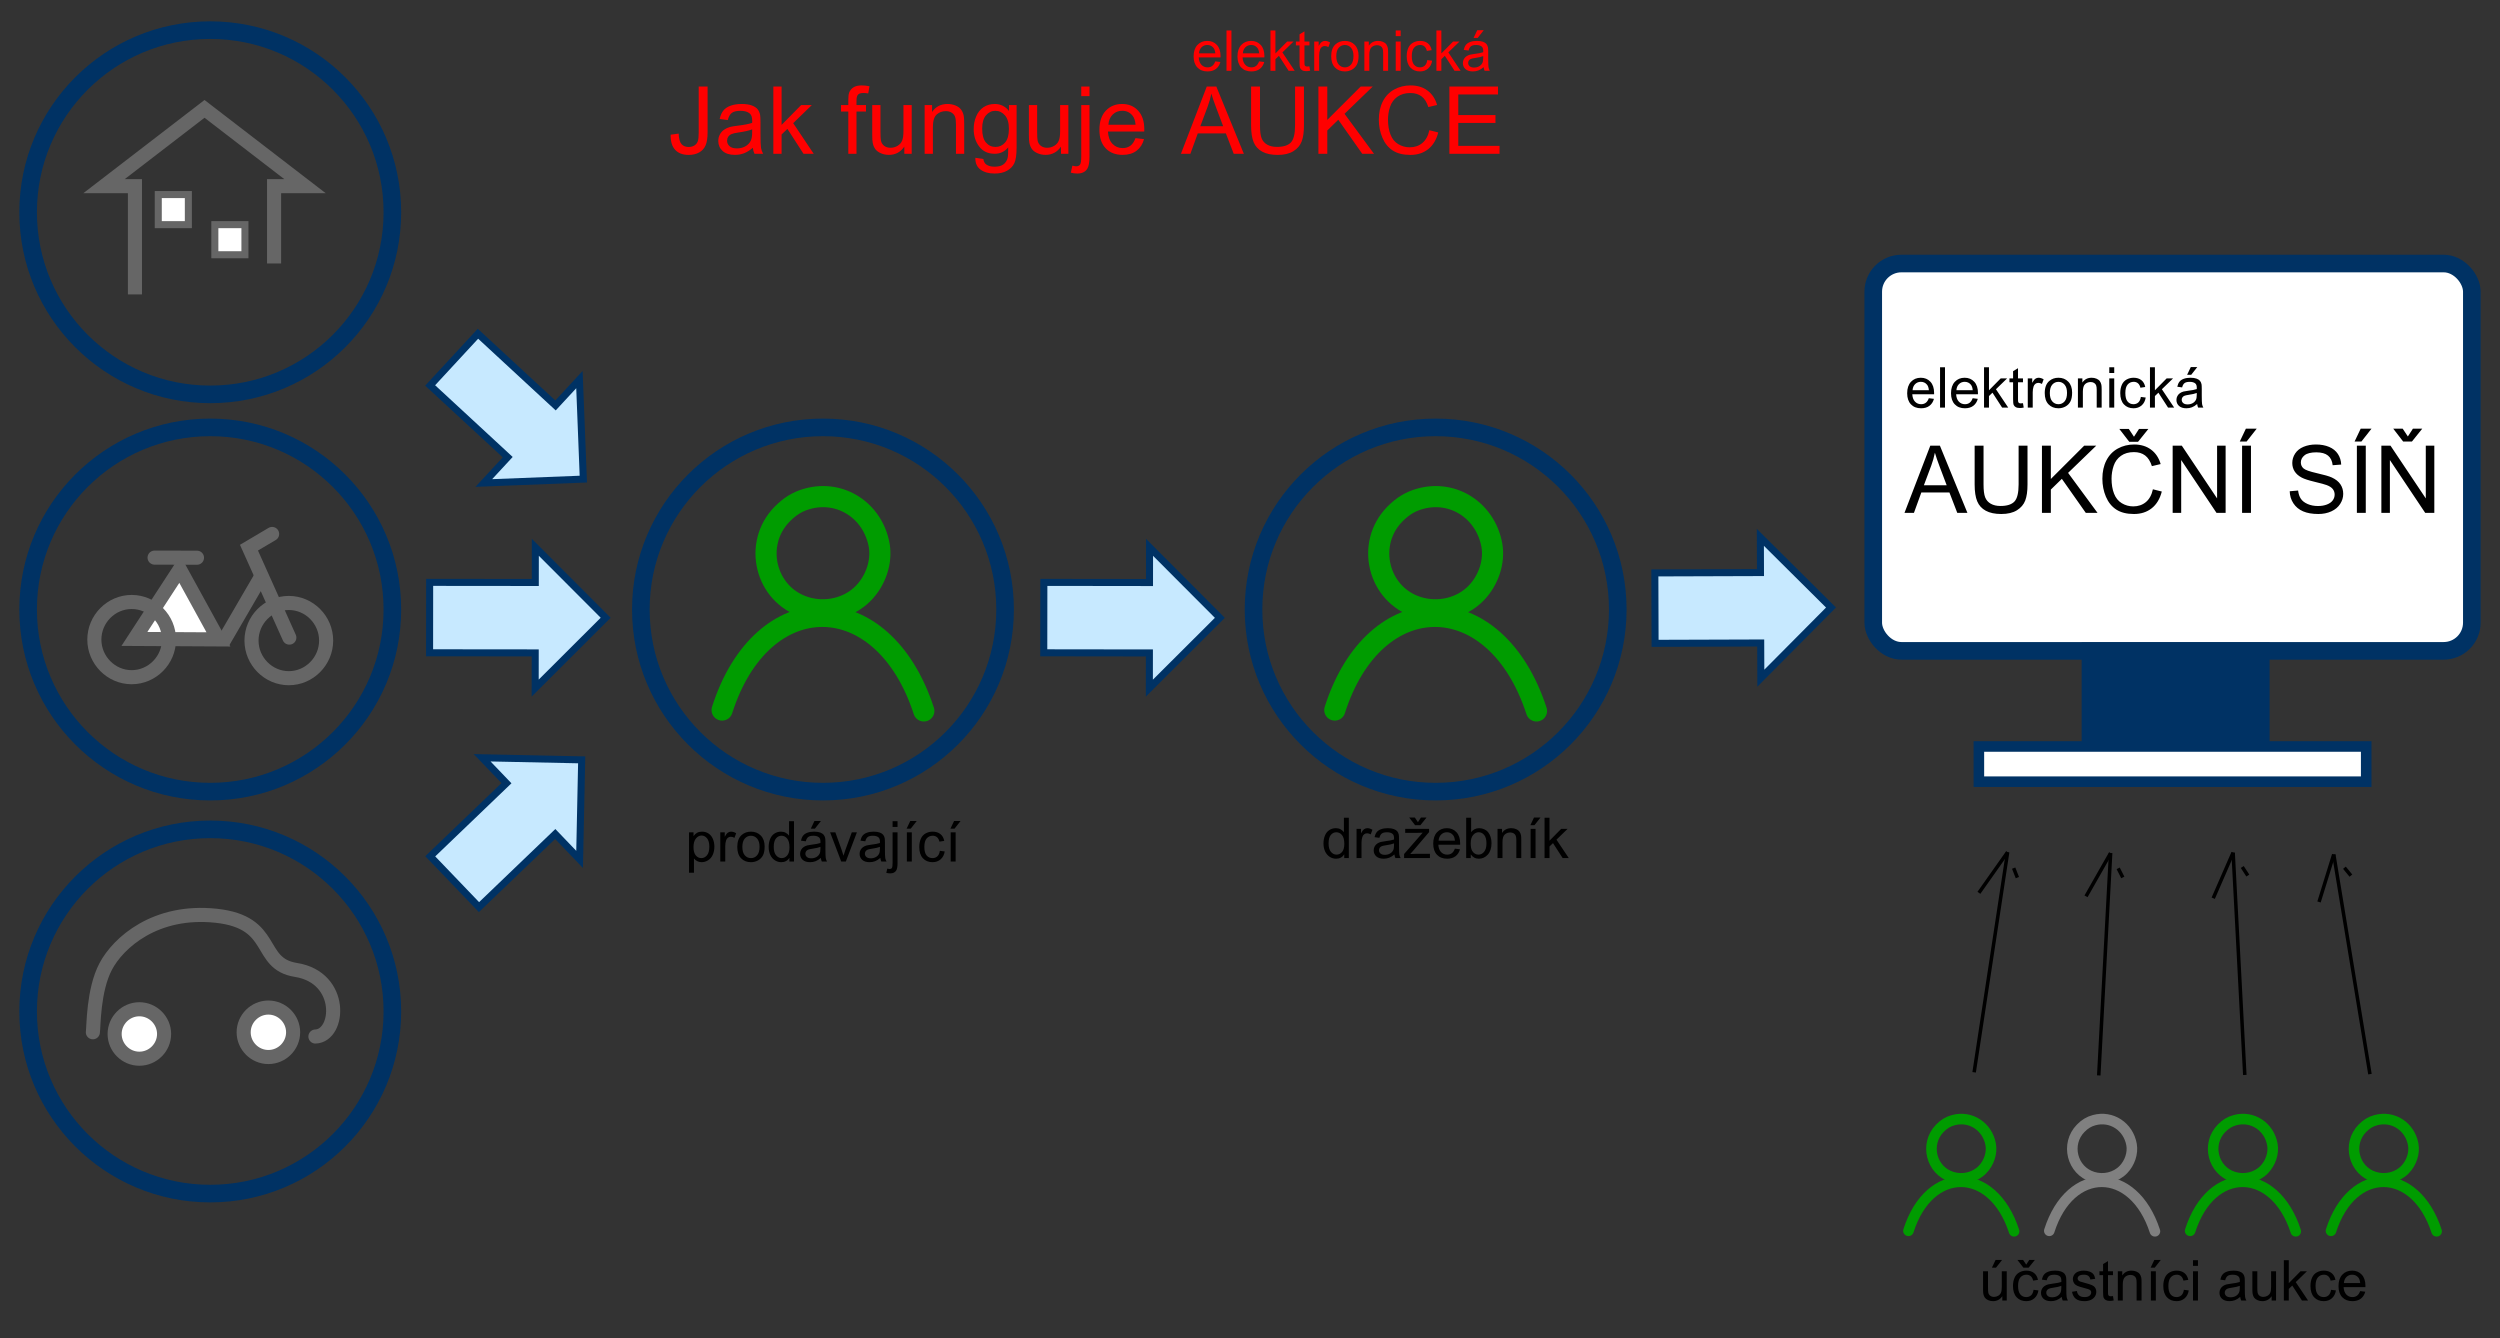 ﻿<?xml version="1.0" encoding="utf-8"?>
<svg version="1.1" viewBox="0 0 710 380" width="710" height="380" style="stroke:none;stroke-linecap:butt;stroke-linejoin:miter;stroke-width:1;stroke-dasharray:none;fill:#000000;fill-opacity:1;fill-rule:evenodd" font-family="Arial" font-size="15" xmlns:xlink="http://www.w3.org/1999/xlink" xmlns="http://www.w3.org/2000/svg">
  <rect x="0" y="0" width="710" height="380" fill="#333333" stroke="none"/>
  <path id="Circle" d="M32.554,293.652C32.554,289.799 35.724,286.628 39.577,286.628C43.43,286.628 46.601,289.799 46.601,293.652C46.601,297.505 43.43,300.675 39.577,300.675C35.724,300.675 32.554,297.505 32.554,293.652z" style="stroke:#666666;stroke-width:4;fill:#FFFFFF;" />
  <path id="Circle1" d="M69.2,293.17C69.2,289.317 72.371,286.146 76.224,286.146C80.077,286.146 83.247,289.317 83.247,293.17C83.247,297.022 80.077,300.193 76.224,300.193C72.371,300.193 69.2,297.022 69.2,293.17z" style="stroke:#666666;stroke-width:4;fill:#FFFFFF;" />
  <path id="Shape" d="M26.373,293.164C26.621,291.469 26.471,281.218 30.017,274.489C33.562,267.76 44.091,258.231 61.369,260.074C78.647,261.916 72.857,273.685 84.029,275.458C97.746,277.636 96.484,294.157 89.578,294.372" style="stroke:#666666;stroke-linecap:round;stroke-width:4;fill:none;" />
  <path id="Shape1" d="M62.032,181.59L38.17,181.457L51.07,161.642L62.032,181.59z" style="stroke:#666666;stroke-linecap:round;stroke-width:4;fill:#FFFFFF;" />
  <path id="Shape2" d="M43.899,158.362L55.945,158.391" style="stroke:#666666;stroke-linecap:round;stroke-width:4;fill:none;" />
  <path id="Shape3" d="M63.406,182.234L73.98,164.061" style="stroke:#666666;stroke-width:4;fill:none;" />
  <path id="Shape4" d="M77.287,151.645L70.706,155.537L82.174,181.081" style="stroke:#666666;stroke-linecap:round;stroke-width:4;fill:none;" />
  <path id="Circle2" d="M71.426,181.923C71.426,176.063 76.21,171.24 82.024,171.24C87.838,171.24 92.622,176.063 92.622,181.923C92.622,187.783 87.838,192.606 82.024,192.606C76.21,192.606 71.426,187.783 71.426,181.923z" style="stroke:#666666;stroke-width:4;fill:none;fill-opacity:0;" />
  <path id="Circle3" d="M26.795,181.643C26.795,175.782 31.579,170.96 37.393,170.96C43.207,170.96 47.992,175.782 47.992,181.643C47.992,187.503 43.207,192.325 37.393,192.325C31.579,192.325 26.795,187.503 26.795,181.643z" style="stroke:#666666;stroke-width:4;fill:none;fill-opacity:0;" />
  <path id="Shape5" d="M172.01,175.443L152.031,155.422L152.021,165.422L122.021,165.391L122,185.391L152,185.422L151.99,195.422L172.01,175.443z" style="stroke:#003264;stroke-width:2;fill:#C7E9FF;" />
  <path id="Shape6" d="M38.323,83.608L38.323,52.872L29.542,52.872L58.082,30.918L86.622,52.872L77.84,52.872L77.84,74.826" style="stroke:#666666;stroke-width:4;fill:none;" />
  <path id="Rectangle" d="M44.946,55.256L53.491,55.256L53.491,63.801L44.946,63.801z" style="stroke:#666666;stroke-width:2;fill:#FFFFFF;" />
  <path id="Rectangle1" d="M61.017,63.801L69.563,63.801L69.563,72.347L61.017,72.347z" style="stroke:#666666;stroke-width:2;fill:#FFFFFF;" />
  <path d="M403.425,141.624C400.603,142.379 398.376,143.731 396.11,146.037C387.801,154.544 391.379,168.936 402.67,172.434C408.553,174.263 415.073,172.712 419.208,168.459C422.746,164.841 424.495,159.514 423.7,154.902C421.951,145.083 412.807,139.08 403.425,141.624z" style="stroke:#009C00;stroke-width:6;fill:none;fill-opacity:0;" />
  <path id="Shape7" d="M379.079,201.651C390.402,166.084 424.766,166.208 436.367,201.908" style="stroke:#009C00;stroke-linecap:round;stroke-width:6;fill:none;" />
  <ellipse id="Circle4" cx="59.709" cy="60.281" rx="51.723" ry="51.723" style="stroke:#003264;stroke-width:5;fill:none;fill-opacity:0;" />
  <ellipse id="Circle5" cx="59.709" cy="173.101" rx="51.723" ry="51.723" style="stroke:#003264;stroke-width:5;fill:none;fill-opacity:0;" />
  <ellipse id="Circle6" cx="59.709" cy="287.257" rx="51.723" ry="51.723" style="stroke:#003264;stroke-width:5;fill:none;fill-opacity:0;" />
  <ellipse id="Circle7" cx="233.723" cy="173.101" rx="51.723" ry="51.723" style="stroke:#003264;stroke-width:5;fill:none;fill-opacity:0;" />
  <ellipse id="Circle8" cx="407.723" cy="173.101" rx="51.723" ry="51.723" style="stroke:#003264;stroke-width:5;fill:none;fill-opacity:0;" />
  <path d="M229.425,141.624C226.602,142.379 224.376,143.731 222.11,146.037C213.801,154.544 217.379,168.936 228.67,172.434C234.554,174.263 241.073,172.712 245.208,168.459C248.746,164.841 250.495,159.514 249.7,154.902C247.951,145.083 238.807,139.08 229.425,141.624z" style="stroke:#009C00;stroke-width:6;fill:none;fill-opacity:0;" />
  <path id="Shape8" d="M205.079,201.651C216.402,166.084 250.766,166.208 262.367,201.908" style="stroke:#009C00;stroke-linecap:round;stroke-width:6;fill:none;" />
  <path id="Shape9" d="M165.663,136.067L164.556,107.804L157.767,115.147L135.739,94.781L122.162,109.466L144.189,129.832L137.401,137.174L165.663,136.067z" style="stroke:#003264;stroke-width:2;fill:#C7E9FF;" />
  <path id="Shape10" d="M165.198,215.797L136.921,215.205L143.842,222.423L122.19,243.188L136.033,257.623L157.685,236.858L164.607,244.075L165.198,215.797z" style="stroke:#003264;stroke-width:2;fill:#C7E9FF;" />
  <path id="Shape11" d="M346.443,175.466L326.415,195.438L326.429,185.438L296.429,185.396L296.457,165.396L326.457,165.438L326.471,155.438L346.443,175.466z" style="stroke:#003264;stroke-width:2;fill:#C7E9FF;" />
  <path id="Shape12" d="M520.009,172.539L500.076,192.606L500.042,182.606L470.042,182.706L469.976,162.706L499.975,162.606L499.942,152.606L520.009,172.539z" style="stroke:#003264;stroke-width:2;fill:#C7E9FF;" />
  <path d="M554.749,318.121C553.271,318.517 552.105,319.224 550.918,320.432C546.567,324.887 548.441,332.423 554.354,334.255C557.435,335.213 560.849,334.401 563.014,332.173C564.867,330.279 565.783,327.489 565.366,325.074C564.451,319.932 559.662,316.789 554.749,318.121z" style="stroke:#009C00;stroke-width:3;fill:none;fill-opacity:0;" />
  <path id="Shape13" d="M542,349.555C547.929,330.93 565.925,330.995 572,349.69" style="stroke:#009C00;stroke-linecap:round;stroke-width:3;fill:none;" />
  <path d="M594.749,318.121C593.271,318.517 592.105,319.224 590.918,320.432C586.567,324.887 588.441,332.423 594.354,334.255C597.435,335.213 600.849,334.401 603.014,332.173C604.867,330.279 605.783,327.489 605.366,325.074C604.451,319.932 599.662,316.789 594.749,318.121z" style="stroke:#808080;stroke-width:3;fill:none;fill-opacity:0;" />
  <path id="Shape14" d="M582,349.555C587.929,330.93 605.925,330.995 612,349.69" style="stroke:#808080;stroke-linecap:round;stroke-width:3;fill:none;" />
  <path d="M634.749,318.121C633.271,318.517 632.105,319.224 630.918,320.432C626.567,324.887 628.441,332.423 634.354,334.255C637.435,335.213 640.849,334.401 643.014,332.173C644.867,330.279 645.783,327.489 645.366,325.074C644.451,319.932 639.662,316.789 634.749,318.121z" style="stroke:#009C00;stroke-width:3;fill:none;fill-opacity:0;" />
  <path id="Shape15" d="M622,349.555C627.929,330.93 645.925,330.995 652,349.69" style="stroke:#009C00;stroke-linecap:round;stroke-width:3;fill:none;" />
  <path d="M674.749,318.121C673.271,318.517 672.105,319.224 670.918,320.432C666.567,324.887 668.441,332.423 674.354,334.255C677.435,335.213 680.849,334.401 683.014,332.173C684.867,330.279 685.783,327.489 685.366,325.074C684.451,319.932 679.662,316.789 674.749,318.121z" style="stroke:#009C00;stroke-width:3;fill:none;fill-opacity:0;" />
  <path id="Shape16" d="M662,349.555C667.929,330.93 685.925,330.995 692,349.69" style="stroke:#009C00;stroke-linecap:round;stroke-width:3;fill:none;" />
  <rect id="Rectangle2" x="532" y="74.841" width="170" height="110" rx="8" style="stroke:#003264;stroke-width:5;fill:#FFFFFF;" />
  <rect id="Rectangle3" x="562" y="212" width="110" height="10" style="stroke:#003264;stroke-width:3;fill:#FFFFFF;" />
  <path id="Shape17" d="M560.655,304.535L570.165,242.009" style="stroke:#000000;fill:none;" />
  <path id="Shape18" d="M562.011,253.563L570.165,242.009" style="stroke:#000000;fill:none;" />
  <path id="Shape19" d="M572.934,249.244L571.879,246.545L572.934,249.244z" style="stroke:#000000;fill:#FFFFFF;" />
  <path id="Shape20" d="M596.046,305.419L599.417,242.263" style="stroke:#000000;fill:none;" />
  <path id="Shape21" d="M592.427,254.557L599.417,242.263" style="stroke:#000000;fill:none;" />
  <path id="Shape22" d="M602.877,249.194L601.564,246.611L602.877,249.194z" style="stroke:#000000;fill:#FFFFFF;" />
  <path id="Shape23" d="M637.522,305.289L634.208,242.131" style="stroke:#000000;fill:none;" />
  <path id="Shape24" d="M628.555,255.094L634.208,242.131" style="stroke:#000000;fill:none;" />
  <path id="Shape25" d="M638.381,248.658L636.803,246.228L638.381,248.658z" style="stroke:#000000;fill:#FFFFFF;" />
  <path id="Shape26" d="M673.066,305.056L662.787,242.651" style="stroke:#000000;fill:none;" />
  <path id="Shape27" d="M658.602,256.16L662.787,242.651" style="stroke:#000000;fill:none;" />
  <path id="Shape28" d="M667.656,248.677L665.819,246.436L667.656,248.677z" style="stroke:#000000;fill:#FFFFFF;" />
  <path id="Text" d="M190.461,38.255L192.74,37.943C192.8,39.401 193.074,40.399 193.56,40.937C194.046,41.476 194.719,41.745 195.578,41.745C196.212,41.745 196.759,41.599 197.219,41.309C197.679,41.018 197.996,40.623 198.169,40.124C198.343,39.624 198.43,38.828 198.43,37.734L198.43,24.583L200.956,24.583L200.956,37.591C200.956,39.188 200.763,40.425 200.376,41.302C199.99,42.179 199.378,42.847 198.54,43.307C197.703,43.767 196.72,43.997 195.591,43.997C193.916,43.997 192.633,43.516 191.744,42.552C190.854,41.588 190.426,40.156 190.461,38.255zM213.807,41.966C212.939,42.704 212.104,43.225 211.301,43.529C210.498,43.832 209.636,43.984 208.716,43.984C207.197,43.984 206.03,43.613 205.214,42.871C204.398,42.129 203.99,41.18 203.99,40.026C203.99,39.349 204.144,38.73 204.452,38.17C204.76,37.611 205.164,37.161 205.663,36.823C206.162,36.484 206.724,36.228 207.349,36.055C207.809,35.933 208.504,35.816 209.432,35.703C211.325,35.477 212.718,35.208 213.612,34.896C213.621,34.575 213.625,34.37 213.625,34.284C213.625,33.329 213.404,32.656 212.961,32.266C212.362,31.736 211.472,31.471 210.292,31.471C209.189,31.471 208.375,31.664 207.85,32.051C207.325,32.437 206.937,33.12 206.685,34.101L204.393,33.789C204.602,32.808 204.945,32.016 205.422,31.413C205.899,30.809 206.589,30.345 207.492,30.019C208.395,29.694 209.441,29.531 210.63,29.531C211.811,29.531 212.77,29.67 213.508,29.948C214.246,30.226 214.788,30.575 215.135,30.996C215.483,31.417 215.726,31.949 215.865,32.591C215.943,32.99 215.982,33.711 215.982,34.752L215.982,37.877C215.982,40.056 216.032,41.434 216.131,42.012C216.231,42.589 216.429,43.142 216.724,43.672L214.276,43.672C214.033,43.186 213.877,42.617 213.807,41.966zM213.612,36.732C212.761,37.079 211.485,37.374 209.784,37.617C208.82,37.756 208.139,37.912 207.74,38.086C207.34,38.259 207.032,38.513 206.815,38.847C206.598,39.182 206.49,39.553 206.49,39.961C206.49,40.586 206.726,41.107 207.199,41.523C207.672,41.94 208.365,42.148 209.276,42.148C210.179,42.148 210.982,41.951 211.685,41.556C212.388,41.161 212.905,40.62 213.234,39.935C213.486,39.405 213.612,38.624 213.612,37.591zM219.628,43.672L219.628,24.583L221.971,24.583L221.971,35.469L227.518,29.844L230.552,29.844L225.266,34.974L231.086,43.672L228.195,43.672L223.625,36.601L221.971,38.19L221.971,43.672zM240.917,43.672L240.917,31.666L238.846,31.666L238.846,29.844L240.917,29.844L240.917,28.372C240.917,27.443 240.999,26.753 241.164,26.302C241.39,25.694 241.787,25.202 242.356,24.824C242.924,24.447 243.72,24.258 244.745,24.258C245.405,24.258 246.134,24.336 246.932,24.492L246.581,26.536C246.095,26.45 245.635,26.406 245.201,26.406C244.489,26.406 243.985,26.558 243.69,26.862C243.395,27.166 243.247,27.734 243.247,28.568L243.247,29.844L245.943,29.844L245.943,31.666L243.247,31.666L243.247,43.672zM256.828,43.672L256.828,41.641C255.752,43.203 254.289,43.984 252.44,43.984C251.624,43.984 250.862,43.828 250.155,43.516C249.447,43.203 248.922,42.81 248.579,42.337C248.237,41.864 247.996,41.285 247.857,40.599C247.761,40.139 247.714,39.41 247.714,38.411L247.714,29.844L250.057,29.844L250.057,37.513C250.057,38.737 250.105,39.562 250.201,39.987C250.348,40.603 250.661,41.087 251.138,41.439C251.615,41.79 252.206,41.966 252.909,41.966C253.612,41.966 254.272,41.786 254.888,41.426C255.504,41.065 255.941,40.575 256.197,39.954C256.453,39.334 256.581,38.433 256.581,37.252L256.581,29.844L258.925,29.844L258.925,43.672zM262.596,43.672L262.596,29.844L264.706,29.844L264.706,31.81C265.721,30.291 267.188,29.531 269.107,29.531C269.94,29.531 270.706,29.681 271.405,29.98C272.104,30.28 272.627,30.673 272.974,31.159C273.321,31.645 273.564,32.222 273.703,32.891C273.79,33.325 273.833,34.084 273.833,35.169L273.833,43.672L271.49,43.672L271.49,35.26C271.49,34.305 271.399,33.592 271.216,33.118C271.034,32.645 270.711,32.268 270.246,31.985C269.782,31.703 269.237,31.562 268.612,31.562C267.614,31.562 266.752,31.879 266.027,32.513C265.303,33.147 264.94,34.349 264.94,36.12L264.94,43.672zM276.997,44.818L279.276,45.156C279.372,45.859 279.636,46.371 280.07,46.693C280.652,47.127 281.446,47.344 282.453,47.344C283.538,47.344 284.376,47.127 284.966,46.693C285.556,46.259 285.956,45.651 286.164,44.87C286.286,44.392 286.342,43.39 286.333,41.862C285.309,43.068 284.033,43.672 282.505,43.672C280.604,43.672 279.133,42.986 278.091,41.614C277.05,40.243 276.529,38.598 276.529,36.68C276.529,35.36 276.767,34.143 277.245,33.027C277.722,31.912 278.414,31.05 279.322,30.443C280.229,29.835 281.294,29.531 282.518,29.531C284.15,29.531 285.496,30.191 286.555,31.51L286.555,29.844L288.716,29.844L288.716,41.797C288.716,43.95 288.497,45.475 288.059,46.374C287.62,47.272 286.926,47.982 285.975,48.502C285.025,49.023 283.855,49.284 282.466,49.284C280.817,49.284 279.484,48.913 278.469,48.17C277.453,47.428 276.963,46.311 276.997,44.818zM278.938,36.51C278.938,38.325 279.298,39.648 280.018,40.482C280.739,41.315 281.642,41.732 282.727,41.732C283.803,41.732 284.706,41.317 285.435,40.488C286.164,39.659 286.529,38.359 286.529,36.588C286.529,34.896 286.153,33.62 285.402,32.76C284.651,31.901 283.747,31.471 282.688,31.471C281.646,31.471 280.76,31.894 280.031,32.741C279.302,33.587 278.938,34.844 278.938,36.51zM301.32,43.672L301.32,41.641C300.244,43.203 298.781,43.984 296.932,43.984C296.116,43.984 295.355,43.828 294.647,43.516C293.94,43.203 293.414,42.81 293.072,42.337C292.729,41.864 292.488,41.285 292.349,40.599C292.253,40.139 292.206,39.41 292.206,38.411L292.206,29.844L294.55,29.844L294.55,37.513C294.55,38.737 294.597,39.562 294.693,39.987C294.84,40.603 295.153,41.087 295.63,41.439C296.108,41.79 296.698,41.966 297.401,41.966C298.104,41.966 298.764,41.786 299.38,41.426C299.997,41.065 300.433,40.575 300.689,39.954C300.945,39.334 301.073,38.433 301.073,37.252L301.073,29.844L303.417,29.844L303.417,43.672zM307.075,27.305L307.075,24.583L309.419,24.583L309.419,27.305zM304.107,49.036L304.55,47.044C305.018,47.166 305.387,47.226 305.656,47.226C306.134,47.226 306.49,47.068 306.724,46.751C306.958,46.434 307.075,45.642 307.075,44.375L307.075,29.844L309.419,29.844L309.419,44.427C309.419,46.128 309.198,47.313 308.755,47.982C308.191,48.85 307.253,49.284 305.943,49.284C305.309,49.284 304.697,49.201 304.107,49.036zM322.479,39.219L324.901,39.518C324.519,40.933 323.812,42.031 322.779,42.812C321.746,43.594 320.426,43.984 318.82,43.984C316.798,43.984 315.194,43.361 314.009,42.116C312.824,40.87 312.232,39.123 312.232,36.875C312.232,34.548 312.831,32.743 314.029,31.458C315.227,30.174 316.78,29.531 318.69,29.531C320.539,29.531 322.05,30.16 323.221,31.419C324.393,32.678 324.979,34.449 324.979,36.732C324.979,36.87 324.975,37.079 324.966,37.357L314.654,37.357C314.74,38.876 315.17,40.039 315.943,40.846C316.715,41.654 317.679,42.057 318.833,42.057C319.693,42.057 320.426,41.831 321.034,41.38C321.642,40.929 322.123,40.208 322.479,39.219zM314.784,35.43L322.505,35.43C322.401,34.266 322.106,33.394 321.62,32.812C320.873,31.91 319.905,31.458 318.716,31.458C317.64,31.458 316.735,31.818 316.001,32.539C315.268,33.259 314.862,34.223 314.784,35.43z" style="fill:#FF0000;" />
  <path id="Text1" d="M195.681,247.852L195.681,236.376L196.962,236.376L196.962,237.454C197.264,237.032 197.605,236.716 197.986,236.505C198.366,236.294 198.827,236.188 199.369,236.188C200.077,236.188 200.702,236.371 201.244,236.735C201.785,237.1 202.194,237.614 202.47,238.278C202.746,238.942 202.884,239.67 202.884,240.462C202.884,241.311 202.732,242.075 202.427,242.755C202.122,243.434 201.68,243.955 201.099,244.317C200.518,244.679 199.907,244.86 199.267,244.86C198.798,244.86 198.378,244.761 198.005,244.563C197.633,244.365 197.327,244.115 197.087,243.813L197.087,247.852zM196.954,240.571C196.954,241.639 197.171,242.428 197.603,242.938C198.035,243.449 198.559,243.704 199.173,243.704C199.798,243.704 200.333,243.44 200.779,242.911C201.224,242.382 201.447,241.563 201.447,240.454C201.447,239.397 201.229,238.605 200.794,238.079C200.359,237.553 199.84,237.29 199.236,237.29C198.637,237.29 198.107,237.57 197.646,238.13C197.185,238.69 196.954,239.503 196.954,240.571zM204.564,244.673L204.564,236.376L205.829,236.376L205.829,237.634C206.152,237.045 206.451,236.657 206.724,236.47C206.997,236.282 207.298,236.188 207.626,236.188C208.1,236.188 208.582,236.339 209.072,236.641L208.587,237.946C208.244,237.743 207.9,237.641 207.556,237.641C207.249,237.641 206.973,237.734 206.728,237.919C206.483,238.104 206.309,238.36 206.204,238.688C206.048,239.188 205.97,239.735 205.97,240.329L205.97,244.673zM209.384,240.524C209.384,238.988 209.811,237.85 210.665,237.11C211.379,236.496 212.249,236.188 213.275,236.188C214.415,236.188 215.348,236.562 216.072,237.309C216.796,238.057 217.157,239.089 217.157,240.407C217.157,241.475 216.997,242.315 216.677,242.927C216.357,243.538 215.891,244.014 215.279,244.352C214.667,244.691 213.999,244.86 213.275,244.86C212.113,244.86 211.174,244.488 210.458,243.743C209.742,242.998 209.384,241.925 209.384,240.524zM210.829,240.524C210.829,241.587 211.061,242.382 211.525,242.911C211.988,243.44 212.572,243.704 213.275,243.704C213.973,243.704 214.553,243.438 215.017,242.907C215.48,242.376 215.712,241.566 215.712,240.477C215.712,239.451 215.479,238.674 215.013,238.145C214.547,237.617 213.967,237.352 213.275,237.352C212.572,237.352 211.988,237.615 211.525,238.141C211.061,238.667 210.829,239.462 210.829,240.524zM224.189,244.673L224.189,243.626C223.663,244.449 222.889,244.86 221.869,244.86C221.207,244.86 220.599,244.678 220.044,244.313C219.49,243.949 219.06,243.44 218.755,242.786C218.451,242.132 218.298,241.381 218.298,240.532C218.298,239.704 218.436,238.953 218.712,238.278C218.988,237.604 219.402,237.087 219.954,236.727C220.506,236.368 221.124,236.188 221.806,236.188C222.306,236.188 222.751,236.294 223.142,236.505C223.532,236.716 223.85,236.99 224.095,237.329L224.095,233.22L225.494,233.22L225.494,244.673zM219.744,240.532C219.744,241.595 219.967,242.389 220.415,242.915C220.863,243.441 221.392,243.704 222.001,243.704C222.616,243.704 223.138,243.453 223.568,242.95C223.997,242.447 224.212,241.68 224.212,240.649C224.212,239.514 223.994,238.68 223.556,238.149C223.119,237.618 222.579,237.352 221.939,237.352C221.314,237.352 220.792,237.607 220.372,238.118C219.953,238.628 219.744,239.433 219.744,240.532zM233.119,243.649C232.598,244.092 232.096,244.404 231.615,244.587C231.133,244.769 230.616,244.86 230.064,244.86C229.152,244.86 228.452,244.637 227.962,244.192C227.473,243.747 227.228,243.178 227.228,242.485C227.228,242.079 227.32,241.708 227.505,241.372C227.69,241.036 227.932,240.766 228.232,240.563C228.531,240.36 228.869,240.207 229.244,240.102C229.519,240.029 229.936,239.959 230.494,239.891C231.629,239.756 232.465,239.595 233.001,239.407C233.006,239.214 233.009,239.092 233.009,239.04C233.009,238.467 232.876,238.063 232.611,237.829C232.251,237.511 231.717,237.352 231.009,237.352C230.348,237.352 229.859,237.468 229.544,237.7C229.229,237.932 228.996,238.342 228.845,238.93L227.47,238.743C227.595,238.154 227.801,237.679 228.087,237.317C228.374,236.955 228.788,236.677 229.329,236.481C229.871,236.286 230.499,236.188 231.212,236.188C231.921,236.188 232.496,236.272 232.939,236.438C233.381,236.605 233.707,236.815 233.915,237.067C234.124,237.32 234.269,237.639 234.353,238.024C234.4,238.264 234.423,238.696 234.423,239.321L234.423,241.196C234.423,242.503 234.453,243.33 234.513,243.677C234.573,244.023 234.691,244.355 234.869,244.673L233.4,244.673C233.254,244.381 233.16,244.04 233.119,243.649zM233.001,240.509C232.491,240.717 231.725,240.894 230.704,241.04C230.126,241.123 229.717,241.217 229.478,241.321C229.238,241.425 229.053,241.578 228.923,241.778C228.793,241.979 228.728,242.201 228.728,242.446C228.728,242.821 228.87,243.134 229.154,243.384C229.438,243.634 229.853,243.759 230.4,243.759C230.941,243.759 231.423,243.64 231.845,243.403C232.267,243.166 232.577,242.842 232.775,242.43C232.926,242.113 233.001,241.644 233.001,241.024zM230.267,235.345L231.306,233.157L233.15,233.157L231.431,235.345zM238.907,244.673L235.751,236.376L237.236,236.376L239.017,241.345C239.21,241.881 239.387,242.438 239.548,243.016C239.673,242.579 239.848,242.053 240.072,241.438L241.915,236.376L243.361,236.376L240.22,244.673zM250.017,243.649C249.496,244.092 248.995,244.404 248.513,244.587C248.031,244.769 247.514,244.86 246.962,244.86C246.051,244.86 245.35,244.637 244.861,244.192C244.371,243.747 244.126,243.178 244.126,242.485C244.126,242.079 244.219,241.708 244.404,241.372C244.589,241.036 244.831,240.766 245.13,240.563C245.43,240.36 245.767,240.207 246.142,240.102C246.418,240.029 246.835,239.959 247.392,239.891C248.527,239.756 249.363,239.595 249.9,239.407C249.905,239.214 249.907,239.092 249.907,239.04C249.907,238.467 249.775,238.063 249.509,237.829C249.15,237.511 248.616,237.352 247.907,237.352C247.246,237.352 246.758,237.468 246.443,237.7C246.128,237.932 245.894,238.342 245.744,238.93L244.369,238.743C244.494,238.154 244.699,237.679 244.986,237.317C245.272,236.955 245.686,236.677 246.228,236.481C246.769,236.286 247.397,236.188 248.111,236.188C248.819,236.188 249.394,236.272 249.837,236.438C250.28,236.605 250.605,236.815 250.814,237.067C251.022,237.32 251.168,237.639 251.251,238.024C251.298,238.264 251.322,238.696 251.322,239.321L251.322,241.196C251.322,242.503 251.351,243.33 251.411,243.677C251.471,244.023 251.59,244.355 251.767,244.673L250.298,244.673C250.152,244.381 250.059,244.04 250.017,243.649zM249.9,240.509C249.389,240.717 248.624,240.894 247.603,241.04C247.025,241.123 246.616,241.217 246.376,241.321C246.137,241.425 245.952,241.578 245.822,241.778C245.691,241.979 245.626,242.201 245.626,242.446C245.626,242.821 245.768,243.134 246.052,243.384C246.336,243.634 246.751,243.759 247.298,243.759C247.84,243.759 248.322,243.64 248.744,243.403C249.165,243.166 249.475,242.842 249.673,242.43C249.824,242.113 249.9,241.644 249.9,241.024zM253.494,234.852L253.494,233.22L254.9,233.22L254.9,234.852zM251.712,247.891L251.978,246.696C252.259,246.769 252.48,246.805 252.642,246.805C252.928,246.805 253.142,246.71 253.282,246.52C253.423,246.33 253.494,245.855 253.494,245.095L253.494,236.376L254.9,236.376L254.9,245.126C254.9,246.147 254.767,246.857 254.501,247.259C254.163,247.779 253.6,248.04 252.814,248.04C252.434,248.04 252.066,247.99 251.712,247.891zM257.548,244.673L257.548,236.376L258.954,236.376L258.954,244.673zM257.478,235.345L258.517,233.157L260.361,233.157L258.642,235.345zM266.915,241.634L268.298,241.813C268.147,242.766 267.76,243.512 267.138,244.052C266.516,244.591 265.751,244.86 264.845,244.86C263.71,244.86 262.797,244.489 262.107,243.747C261.417,243.005 261.072,241.941 261.072,240.555C261.072,239.66 261.22,238.876 261.517,238.204C261.814,237.532 262.266,237.028 262.872,236.692C263.479,236.356 264.139,236.188 264.853,236.188C265.754,236.188 266.491,236.416 267.064,236.872C267.637,237.328 268.004,237.975 268.165,238.813L266.798,239.024C266.668,238.467 266.438,238.048 266.107,237.766C265.776,237.485 265.376,237.345 264.908,237.345C264.199,237.345 263.624,237.598 263.181,238.106C262.738,238.614 262.517,239.417 262.517,240.516C262.517,241.631 262.73,242.441 263.158,242.946C263.585,243.451 264.142,243.704 264.829,243.704C265.382,243.704 265.842,243.535 266.212,243.196C266.582,242.857 266.816,242.337 266.915,241.634zM269.993,244.673L269.993,236.376L271.4,236.376L271.4,244.673zM269.923,235.345L270.962,233.157L272.806,233.157L271.087,235.345z" />
  <path id="Text2" d="M381.762,243.686L381.762,242.639C381.236,243.462 380.462,243.874 379.442,243.874C378.78,243.874 378.172,243.691 377.617,243.327C377.063,242.962 376.633,242.453 376.328,241.799C376.024,241.146 375.871,240.394 375.871,239.546C375.871,238.717 376.009,237.966 376.285,237.292C376.561,236.617 376.976,236.1 377.528,235.741C378.08,235.381 378.697,235.202 379.379,235.202C379.879,235.202 380.324,235.307 380.715,235.518C381.106,235.729 381.423,236.004 381.668,236.342L381.668,232.233L383.067,232.233L383.067,243.686zM377.317,239.546C377.317,240.608 377.541,241.402 377.988,241.928C378.436,242.454 378.965,242.717 379.574,242.717C380.189,242.717 380.711,242.466 381.141,241.964C381.57,241.461 381.785,240.694 381.785,239.663C381.785,238.527 381.567,237.694 381.129,237.163C380.692,236.631 380.153,236.366 379.512,236.366C378.887,236.366 378.365,236.621 377.945,237.131C377.526,237.642 377.317,238.446 377.317,239.546zM385.262,243.686L385.262,235.389L386.528,235.389L386.528,236.647C386.851,236.059 387.149,235.671 387.422,235.483C387.695,235.296 387.996,235.202 388.324,235.202C388.798,235.202 389.28,235.353 389.77,235.655L389.285,236.96C388.942,236.756 388.598,236.655 388.254,236.655C387.947,236.655 387.671,236.747 387.426,236.932C387.181,237.117 387.007,237.374 386.903,237.702C386.746,238.202 386.668,238.749 386.668,239.342L386.668,243.686zM396.02,242.663C395.499,243.105 394.998,243.418 394.516,243.6C394.034,243.782 393.517,243.874 392.965,243.874C392.054,243.874 391.353,243.651 390.863,243.206C390.374,242.76 390.129,242.191 390.129,241.499C390.129,241.092 390.222,240.721 390.406,240.385C390.591,240.049 390.834,239.78 391.133,239.577C391.433,239.374 391.77,239.22 392.145,239.116C392.421,239.043 392.837,238.973 393.395,238.905C394.53,238.769 395.366,238.608 395.903,238.421C395.908,238.228 395.91,238.105 395.91,238.053C395.91,237.48 395.778,237.077 395.512,236.842C395.153,236.525 394.619,236.366 393.91,236.366C393.249,236.366 392.761,236.482 392.445,236.714C392.13,236.945 391.897,237.355 391.746,237.944L390.371,237.756C390.496,237.168 390.702,236.693 390.988,236.331C391.275,235.969 391.689,235.69 392.231,235.495C392.772,235.299 393.4,235.202 394.113,235.202C394.822,235.202 395.397,235.285 395.84,235.452C396.283,235.618 396.608,235.828 396.817,236.081C397.025,236.333 397.171,236.652 397.254,237.038C397.301,237.277 397.324,237.71 397.324,238.335L397.324,240.21C397.324,241.517 397.354,242.344 397.414,242.69C397.474,243.036 397.593,243.368 397.77,243.686L396.301,243.686C396.155,243.394 396.061,243.053 396.02,242.663zM395.903,239.522C395.392,239.73 394.627,239.907 393.606,240.053C393.028,240.137 392.619,240.23 392.379,240.335C392.139,240.439 391.955,240.591 391.824,240.792C391.694,240.992 391.629,241.215 391.629,241.46C391.629,241.835 391.771,242.147 392.055,242.397C392.339,242.647 392.754,242.772 393.301,242.772C393.843,242.772 394.324,242.654 394.746,242.417C395.168,242.18 395.478,241.855 395.676,241.444C395.827,241.126 395.903,240.657 395.903,240.038zM398.762,243.686L398.762,242.546L404.043,236.483C403.444,236.514 402.916,236.53 402.457,236.53L399.074,236.53L399.074,235.389L405.856,235.389L405.856,236.319L401.363,241.585L400.496,242.546C401.127,242.499 401.718,242.475 402.27,242.475L406.106,242.475L406.106,243.686zM402.692,233.499L403.551,232.171L405.145,232.171L403.387,234.358L401.887,234.358L400.199,232.171L401.809,232.171zM413.184,241.014L414.637,241.194C414.408,242.043 413.983,242.702 413.363,243.171C412.744,243.639 411.952,243.874 410.988,243.874C409.775,243.874 408.813,243.5 408.102,242.752C407.391,242.005 407.035,240.957 407.035,239.608C407.035,238.212 407.395,237.129 408.113,236.358C408.832,235.587 409.764,235.202 410.91,235.202C412.02,235.202 412.926,235.579 413.629,236.335C414.332,237.09 414.684,238.152 414.684,239.522C414.684,239.605 414.681,239.73 414.676,239.897L408.488,239.897C408.541,240.809 408.798,241.506 409.262,241.991C409.726,242.475 410.304,242.717 410.996,242.717C411.512,242.717 411.952,242.582 412.317,242.311C412.681,242.04 412.97,241.608 413.184,241.014zM408.567,238.741L413.199,238.741C413.137,238.043 412.96,237.519 412.668,237.171C412.22,236.629 411.639,236.358 410.926,236.358C410.28,236.358 409.737,236.574 409.297,237.006C408.857,237.439 408.613,238.017 408.567,238.741zM417.699,243.686L416.395,243.686L416.395,232.233L417.801,232.233L417.801,236.319C418.395,235.574 419.153,235.202 420.074,235.202C420.585,235.202 421.068,235.305 421.524,235.51C421.979,235.716 422.354,236.005 422.649,236.377C422.943,236.75 423.173,237.199 423.34,237.725C423.507,238.251 423.59,238.814 423.59,239.413C423.59,240.835 423.238,241.934 422.535,242.71C421.832,243.486 420.988,243.874 420.004,243.874C419.025,243.874 418.257,243.465 417.699,242.647zM417.684,239.475C417.684,240.47 417.819,241.189 418.09,241.631C418.533,242.355 419.132,242.717 419.887,242.717C420.502,242.717 421.033,242.451 421.481,241.917C421.929,241.383 422.153,240.587 422.153,239.53C422.153,238.446 421.938,237.647 421.508,237.131C421.078,236.616 420.559,236.358 419.949,236.358C419.335,236.358 418.804,236.625 418.356,237.159C417.908,237.693 417.684,238.465 417.684,239.475zM425.301,243.686L425.301,235.389L426.567,235.389L426.567,236.569C427.176,235.657 428.056,235.202 429.207,235.202C429.707,235.202 430.167,235.292 430.586,235.471C431.005,235.651 431.319,235.887 431.528,236.178C431.736,236.47 431.882,236.816 431.965,237.217C432.017,237.478 432.043,237.934 432.043,238.585L432.043,243.686L430.637,243.686L430.637,238.639C430.637,238.066 430.582,237.638 430.473,237.354C430.363,237.07 430.17,236.844 429.891,236.674C429.612,236.505 429.285,236.421 428.91,236.421C428.311,236.421 427.795,236.611 427.36,236.991C426.925,237.371 426.707,238.092 426.707,239.155L426.707,243.686zM434.692,243.686L434.692,235.389L436.098,235.389L436.098,243.686zM434.621,234.358L435.66,232.171L437.504,232.171L435.785,234.358zM438.653,243.686L438.653,232.233L440.059,232.233L440.059,238.764L443.387,235.389L445.207,235.389L442.035,238.467L445.528,243.686L443.793,243.686L441.051,239.444L440.059,240.397L440.059,243.686z" />
  <path id="Text3" d="M345.136,17.427L346.589,17.607C346.36,18.456 345.935,19.115 345.316,19.584C344.696,20.052 343.904,20.287 342.941,20.287C341.727,20.287 340.765,19.913 340.054,19.166C339.343,18.418 338.988,17.37 338.988,16.021C338.988,14.626 339.347,13.542 340.066,12.771C340.784,12.001 341.717,11.615 342.863,11.615C343.972,11.615 344.878,11.993 345.581,12.748C346.284,13.503 346.636,14.566 346.636,15.935C346.636,16.019 346.633,16.144 346.628,16.31L340.441,16.31C340.493,17.222 340.751,17.92 341.214,18.404C341.678,18.889 342.256,19.131 342.949,19.131C343.464,19.131 343.904,18.995 344.269,18.724C344.633,18.454 344.922,18.021 345.136,17.427zM340.519,15.154L345.152,15.154C345.089,14.456 344.912,13.933 344.62,13.584C344.172,13.042 343.592,12.771 342.878,12.771C342.232,12.771 341.689,12.987 341.249,13.42C340.809,13.852 340.566,14.43 340.519,15.154zM348.324,20.099L348.324,8.646L349.73,8.646L349.73,20.099zM357.589,17.427L359.042,17.607C358.813,18.456 358.389,19.115 357.769,19.584C357.149,20.052 356.357,20.287 355.394,20.287C354.18,20.287 353.218,19.913 352.507,19.166C351.796,18.418 351.441,17.37 351.441,16.021C351.441,14.626 351.8,13.542 352.519,12.771C353.238,12.001 354.17,11.615 355.316,11.615C356.425,11.615 357.331,11.993 358.034,12.748C358.738,13.503 359.089,14.566 359.089,15.935C359.089,16.019 359.087,16.144 359.081,16.31L352.894,16.31C352.946,17.222 353.204,17.92 353.667,18.404C354.131,18.889 354.709,19.131 355.402,19.131C355.917,19.131 356.357,18.995 356.722,18.724C357.087,18.454 357.375,18.021 357.589,17.427zM352.972,15.154L357.605,15.154C357.542,14.456 357.365,13.933 357.074,13.584C356.625,13.042 356.045,12.771 355.331,12.771C354.685,12.771 354.142,12.987 353.702,13.42C353.262,13.852 353.019,14.43 352.972,15.154zM360.816,20.099L360.816,8.646L362.222,8.646L362.222,15.178L365.55,11.803L367.37,11.803L364.199,14.881L367.691,20.099L365.956,20.099L363.214,15.857L362.222,16.81L362.222,20.099zM371.878,18.842L372.081,20.084C371.685,20.167 371.331,20.209 371.019,20.209C370.508,20.209 370.113,20.128 369.831,19.967C369.55,19.805 369.352,19.593 369.238,19.33C369.123,19.067 369.066,18.514 369.066,17.67L369.066,12.896L368.034,12.896L368.034,11.803L369.066,11.803L369.066,9.748L370.464,8.904L370.464,11.803L371.878,11.803L371.878,12.896L370.464,12.896L370.464,17.748C370.464,18.149 370.489,18.407 370.538,18.521C370.588,18.636 370.668,18.727 370.781,18.795C370.892,18.862 371.053,18.896 371.261,18.896C371.417,18.896 371.623,18.878 371.878,18.842zM373.238,20.099L373.238,11.803L374.503,11.803L374.503,13.06C374.826,12.472 375.124,12.084 375.398,11.896C375.671,11.709 375.972,11.615 376.3,11.615C376.774,11.615 377.256,11.766 377.745,12.068L377.261,13.373C376.917,13.17 376.574,13.068 376.23,13.068C375.922,13.068 375.646,13.161 375.402,13.345C375.157,13.53 374.982,13.787 374.878,14.115C374.722,14.615 374.644,15.162 374.644,15.756L374.644,20.099zM378.058,15.951C378.058,14.415 378.485,13.277 379.339,12.537C380.053,11.922 380.922,11.615 381.949,11.615C383.089,11.615 384.021,11.989 384.745,12.736C385.469,13.483 385.831,14.516 385.831,15.834C385.831,16.901 385.671,17.741 385.351,18.353C385.031,18.965 384.564,19.441 383.952,19.779C383.34,20.118 382.672,20.287 381.949,20.287C380.787,20.287 379.848,19.915 379.132,19.17C378.416,18.425 378.058,17.352 378.058,15.951zM379.503,15.951C379.503,17.014 379.735,17.809 380.199,18.338C380.662,18.866 381.245,19.131 381.949,19.131C382.646,19.131 383.227,18.865 383.691,18.334C384.154,17.802 384.386,16.993 384.386,15.904C384.386,14.878 384.153,14.101 383.687,13.572C383.221,13.043 382.641,12.779 381.949,12.779C381.245,12.779 380.662,13.042 380.199,13.568C379.735,14.094 379.503,14.889 379.503,15.951zM387.48,20.099L387.48,11.803L388.745,11.803L388.745,12.982C389.355,12.071 390.235,11.615 391.386,11.615C391.886,11.615 392.346,11.705 392.765,11.885C393.184,12.064 393.498,12.3 393.706,12.592C393.915,12.883 394.06,13.23 394.144,13.631C394.196,13.891 394.222,14.347 394.222,14.998L394.222,20.099L392.816,20.099L392.816,15.053C392.816,14.48 392.761,14.051 392.652,13.767C392.542,13.483 392.348,13.257 392.07,13.088C391.791,12.918 391.464,12.834 391.089,12.834C390.49,12.834 389.973,13.024 389.538,13.404C389.103,13.784 388.886,14.506 388.886,15.568L388.886,20.099zM396.386,10.264L396.386,8.646L397.792,8.646L397.792,10.264zM396.386,20.099L396.386,11.803L397.792,11.803L397.792,20.099zM405.347,17.06L406.73,17.24C406.579,18.193 406.192,18.939 405.57,19.478C404.947,20.017 404.183,20.287 403.277,20.287C402.141,20.287 401.228,19.916 400.538,19.174C399.848,18.431 399.503,17.368 399.503,15.982C399.503,15.086 399.652,14.303 399.949,13.631C400.245,12.959 400.697,12.455 401.304,12.119C401.911,11.783 402.571,11.615 403.284,11.615C404.185,11.615 404.922,11.843 405.495,12.299C406.068,12.754 406.435,13.402 406.597,14.24L405.23,14.451C405.099,13.894 404.869,13.474 404.538,13.193C404.208,12.912 403.808,12.771 403.339,12.771C402.631,12.771 402.055,13.025 401.613,13.533C401.17,14.041 400.949,14.844 400.949,15.943C400.949,17.058 401.162,17.868 401.589,18.373C402.016,18.878 402.574,19.131 403.261,19.131C403.813,19.131 404.274,18.961 404.644,18.623C405.014,18.284 405.248,17.764 405.347,17.06zM407.941,20.099L407.941,8.646L409.347,8.646L409.347,15.178L412.675,11.803L414.495,11.803L411.324,14.881L414.816,20.099L413.081,20.099L410.339,15.857L409.347,16.81L409.347,20.099zM421.347,19.076C420.826,19.519 420.325,19.831 419.843,20.014C419.361,20.196 418.844,20.287 418.292,20.287C417.381,20.287 416.68,20.064 416.191,19.619C415.701,19.174 415.456,18.605 415.456,17.912C415.456,17.506 415.549,17.135 415.734,16.799C415.918,16.463 416.161,16.193 416.46,15.99C416.76,15.787 417.097,15.633 417.472,15.529C417.748,15.456 418.165,15.386 418.722,15.318C419.857,15.183 420.693,15.021 421.23,14.834C421.235,14.641 421.238,14.519 421.238,14.467C421.238,13.894 421.105,13.49 420.839,13.256C420.48,12.938 419.946,12.779 419.238,12.779C418.576,12.779 418.088,12.895 417.773,13.127C417.458,13.358 417.224,13.769 417.074,14.357L415.699,14.17C415.824,13.581 416.029,13.106 416.316,12.744C416.602,12.382 417.016,12.103 417.558,11.908C418.099,11.713 418.727,11.615 419.441,11.615C420.149,11.615 420.724,11.698 421.167,11.865C421.61,12.032 421.935,12.241 422.144,12.494C422.352,12.747 422.498,13.066 422.581,13.451C422.628,13.691 422.652,14.123 422.652,14.748L422.652,16.623C422.652,17.93 422.682,18.757 422.741,19.103C422.801,19.45 422.92,19.782 423.097,20.099L421.628,20.099C421.482,19.808 421.389,19.467 421.347,19.076zM421.23,15.935C420.719,16.144 419.954,16.321 418.933,16.467C418.355,16.55 417.946,16.644 417.706,16.748C417.467,16.852 417.282,17.004 417.152,17.205C417.021,17.405 416.956,17.628 416.956,17.873C416.956,18.248 417.098,18.56 417.382,18.81C417.666,19.06 418.081,19.185 418.628,19.185C419.17,19.185 419.652,19.067 420.074,18.83C420.495,18.593 420.805,18.269 421.003,17.857C421.154,17.54 421.23,17.071 421.23,16.451zM418.495,10.771L419.534,8.584L421.378,8.584L419.659,10.771z" style="fill:#FF0000;" />
  <path id="Text4" d="M335.389,43.672L342.719,24.583L345.441,24.583L353.253,43.672L350.376,43.672L348.149,37.891L340.168,37.891L338.071,43.672zM340.897,35.833L347.368,35.833L345.376,30.547C344.768,28.941 344.317,27.621 344.022,26.588C343.779,27.812 343.436,29.028 342.993,30.234zM367.798,24.583L370.324,24.583L370.324,35.612C370.324,37.53 370.107,39.054 369.673,40.182C369.239,41.311 368.455,42.229 367.322,42.936C366.19,43.644 364.703,43.997 362.863,43.997C361.075,43.997 359.612,43.689 358.475,43.073C357.338,42.456 356.526,41.565 356.04,40.397C355.554,39.23 355.311,37.634 355.311,35.612L355.311,24.583L357.837,24.583L357.837,35.599C357.837,37.257 357.991,38.479 358.299,39.264C358.607,40.05 359.137,40.655 359.887,41.081C360.638,41.506 361.556,41.719 362.641,41.719C364.499,41.719 365.823,41.298 366.613,40.456C367.403,39.614 367.798,37.995 367.798,35.599zM374.425,43.672L374.425,24.583L376.951,24.583L376.951,34.049L386.43,24.583L389.855,24.583L381.847,32.318L390.207,43.672L386.873,43.672L380.076,34.01L376.951,37.057L376.951,43.672zM405.936,36.979L408.462,37.617C407.932,39.692 406.979,41.274 405.604,42.363C404.228,43.453 402.546,43.997 400.558,43.997C398.501,43.997 396.828,43.578 395.539,42.741C394.25,41.903 393.269,40.69 392.596,39.101C391.923,37.513 391.587,35.807 391.587,33.984C391.587,31.996 391.966,30.262 392.726,28.782C393.486,27.302 394.566,26.178 395.968,25.41C397.37,24.642 398.913,24.258 400.597,24.258C402.507,24.258 404.113,24.744 405.415,25.716C406.717,26.688 407.624,28.055 408.136,29.818L405.649,30.404C405.207,29.015 404.564,28.003 403.722,27.37C402.88,26.736 401.821,26.419 400.545,26.419C399.078,26.419 397.852,26.771 396.867,27.474C395.881,28.177 395.189,29.121 394.79,30.306C394.391,31.491 394.191,32.712 394.191,33.971C394.191,35.594 394.427,37.012 394.901,38.222C395.374,39.434 396.109,40.338 397.108,40.937C398.106,41.536 399.187,41.836 400.35,41.836C401.765,41.836 402.963,41.428 403.943,40.612C404.924,39.796 405.589,38.585 405.936,36.979zM411.626,43.672L411.626,24.583L425.428,24.583L425.428,26.836L414.152,26.836L414.152,32.682L424.712,32.682L424.712,34.922L414.152,34.922L414.152,41.419L425.871,41.419L425.871,43.672z" style="fill:#FF0000;" />
  <path id="Text5" d="M547.785,113.092L549.239,113.272C549.009,114.121 548.585,114.78 547.965,115.248C547.345,115.717 546.554,115.951 545.59,115.951C544.377,115.951 543.414,115.578 542.703,114.83C541.992,114.083 541.637,113.035 541.637,111.686C541.637,110.29 541.996,109.207 542.715,108.436C543.434,107.665 544.366,107.28 545.512,107.28C546.621,107.28 547.528,107.657 548.231,108.412C548.934,109.168 549.285,110.23 549.285,111.6C549.285,111.683 549.283,111.808 549.278,111.975L543.09,111.975C543.142,112.886 543.4,113.584 543.864,114.069C544.327,114.553 544.905,114.795 545.598,114.795C546.114,114.795 546.554,114.66 546.918,114.389C547.283,114.118 547.572,113.686 547.785,113.092zM543.168,110.819L547.801,110.819C547.739,110.121 547.562,109.597 547.27,109.248C546.822,108.707 546.241,108.436 545.528,108.436C544.882,108.436 544.339,108.652 543.899,109.084C543.459,109.516 543.215,110.095 543.168,110.819zM550.973,115.764L550.973,104.311L552.379,104.311L552.379,115.764zM560.239,113.092L561.692,113.272C561.463,114.121 561.038,114.78 560.418,115.248C559.798,115.717 559.007,115.951 558.043,115.951C556.83,115.951 555.867,115.578 555.157,114.83C554.446,114.083 554.09,113.035 554.09,111.686C554.09,110.29 554.449,109.207 555.168,108.436C555.887,107.665 556.819,107.28 557.965,107.28C559.074,107.28 559.981,107.657 560.684,108.412C561.387,109.168 561.739,110.23 561.739,111.6C561.739,111.683 561.736,111.808 561.731,111.975L555.543,111.975C555.595,112.886 555.853,113.584 556.317,114.069C556.78,114.553 557.358,114.795 558.051,114.795C558.567,114.795 559.007,114.66 559.371,114.389C559.736,114.118 560.025,113.686 560.239,113.092zM555.621,110.819L560.254,110.819C560.192,110.121 560.015,109.597 559.723,109.248C559.275,108.707 558.694,108.436 557.981,108.436C557.335,108.436 556.792,108.652 556.352,109.084C555.912,109.516 555.668,110.095 555.621,110.819zM563.465,115.764L563.465,104.311L564.871,104.311L564.871,110.842L568.199,107.467L570.02,107.467L566.848,110.545L570.34,115.764L568.606,115.764L565.864,111.522L564.871,112.475L564.871,115.764zM574.528,114.506L574.731,115.748C574.335,115.832 573.981,115.873 573.668,115.873C573.158,115.873 572.762,115.793 572.481,115.631C572.199,115.47 572.002,115.257 571.887,114.994C571.773,114.731 571.715,114.178 571.715,113.334L571.715,108.561L570.684,108.561L570.684,107.467L571.715,107.467L571.715,105.412L573.114,104.569L573.114,107.467L574.528,107.467L574.528,108.561L573.114,108.561L573.114,113.412C573.114,113.813 573.138,114.071 573.188,114.186C573.237,114.3 573.318,114.391 573.43,114.459C573.542,114.527 573.702,114.561 573.91,114.561C574.067,114.561 574.273,114.543 574.528,114.506zM575.887,115.764L575.887,107.467L577.153,107.467L577.153,108.725C577.476,108.136 577.774,107.748 578.047,107.561C578.321,107.373 578.621,107.28 578.949,107.28C579.423,107.28 579.905,107.431 580.395,107.733L579.91,109.037C579.567,108.834 579.223,108.733 578.879,108.733C578.572,108.733 578.296,108.825 578.051,109.01C577.806,109.195 577.632,109.451 577.528,109.78C577.371,110.28 577.293,110.826 577.293,111.42L577.293,115.764zM580.707,111.615C580.707,110.079 581.134,108.941 581.989,108.201C582.702,107.587 583.572,107.28 584.598,107.28C585.739,107.28 586.671,107.653 587.395,108.401C588.119,109.148 588.481,110.181 588.481,111.498C588.481,112.566 588.321,113.406 588,114.018C587.68,114.63 587.214,115.105 586.602,115.444C585.99,115.782 585.322,115.951 584.598,115.951C583.437,115.951 582.498,115.579 581.782,114.834C581.065,114.089 580.707,113.016 580.707,111.615zM582.153,111.615C582.153,112.678 582.384,113.474 582.848,114.002C583.312,114.531 583.895,114.795 584.598,114.795C585.296,114.795 585.877,114.53 586.34,113.998C586.804,113.467 587.035,112.657 587.035,111.569C587.035,110.543 586.802,109.765 586.336,109.237C585.87,108.708 585.291,108.444 584.598,108.444C583.895,108.444 583.312,108.707 582.848,109.233C582.384,109.759 582.153,110.553 582.153,111.615zM590.129,115.764L590.129,107.467L591.395,107.467L591.395,108.647C592.004,107.735 592.884,107.28 594.035,107.28C594.535,107.28 594.995,107.369 595.414,107.549C595.834,107.729 596.148,107.964 596.356,108.256C596.564,108.548 596.71,108.894 596.793,109.295C596.845,109.556 596.871,110.011 596.871,110.662L596.871,115.764L595.465,115.764L595.465,110.717C595.465,110.144 595.41,109.716 595.301,109.432C595.192,109.148 594.998,108.921 594.719,108.752C594.44,108.583 594.114,108.498 593.739,108.498C593.14,108.498 592.623,108.688 592.188,109.069C591.753,109.449 591.535,110.17 591.535,111.233L591.535,115.764zM599.035,105.928L599.035,104.311L600.442,104.311L600.442,105.928zM599.035,115.764L599.035,107.467L600.442,107.467L600.442,115.764zM607.996,112.725L609.379,112.905C609.228,113.858 608.841,114.604 608.219,115.143C607.597,115.682 606.832,115.951 605.926,115.951C604.791,115.951 603.878,115.58 603.188,114.838C602.498,114.096 602.153,113.032 602.153,111.647C602.153,110.751 602.301,109.967 602.598,109.295C602.895,108.623 603.347,108.119 603.953,107.784C604.56,107.448 605.22,107.28 605.934,107.28C606.835,107.28 607.572,107.507 608.145,107.963C608.718,108.419 609.085,109.066 609.246,109.905L607.879,110.115C607.749,109.558 607.519,109.139 607.188,108.858C606.857,108.576 606.457,108.436 605.989,108.436C605.28,108.436 604.705,108.69 604.262,109.198C603.819,109.705 603.598,110.509 603.598,111.608C603.598,112.722 603.812,113.532 604.239,114.037C604.666,114.543 605.223,114.795 605.91,114.795C606.463,114.795 606.923,114.626 607.293,114.287C607.663,113.949 607.898,113.428 607.996,112.725zM610.59,115.764L610.59,104.311L611.996,104.311L611.996,110.842L615.324,107.467L617.145,107.467L613.973,110.545L617.465,115.764L615.731,115.764L612.989,111.522L611.996,112.475L611.996,115.764zM623.996,114.74C623.476,115.183 622.974,115.496 622.492,115.678C622.011,115.86 621.494,115.951 620.942,115.951C620.03,115.951 619.33,115.729 618.84,115.284C618.351,114.838 618.106,114.269 618.106,113.576C618.106,113.17 618.198,112.799 618.383,112.463C618.568,112.127 618.81,111.858 619.11,111.655C619.409,111.451 619.746,111.298 620.121,111.194C620.398,111.121 620.814,111.05 621.371,110.983C622.507,110.847 623.343,110.686 623.879,110.498C623.884,110.306 623.887,110.183 623.887,110.131C623.887,109.558 623.754,109.155 623.489,108.92C623.129,108.603 622.595,108.444 621.887,108.444C621.226,108.444 620.737,108.559 620.422,108.791C620.107,109.023 619.874,109.433 619.723,110.022L618.348,109.834C618.473,109.246 618.679,108.77 618.965,108.409C619.252,108.046 619.666,107.768 620.207,107.573C620.749,107.377 621.377,107.28 622.09,107.28C622.798,107.28 623.374,107.363 623.817,107.53C624.259,107.696 624.585,107.906 624.793,108.159C625.002,108.411 625.148,108.73 625.231,109.115C625.278,109.355 625.301,109.787 625.301,110.412L625.301,112.287C625.301,113.595 625.331,114.421 625.391,114.768C625.451,115.114 625.569,115.446 625.746,115.764L624.278,115.764C624.132,115.472 624.038,115.131 623.996,114.74zM623.879,111.6C623.369,111.808 622.603,111.985 621.582,112.131C621.004,112.214 620.595,112.308 620.356,112.412C620.116,112.516 619.931,112.669 619.801,112.869C619.671,113.07 619.606,113.293 619.606,113.537C619.606,113.912 619.748,114.225 620.032,114.475C620.315,114.725 620.731,114.85 621.278,114.85C621.819,114.85 622.301,114.731 622.723,114.494C623.145,114.257 623.455,113.933 623.653,113.522C623.804,113.204 623.879,112.735 623.879,112.115zM621.145,106.436L622.184,104.248L624.028,104.248L622.309,106.436z" />
  <path id="Text6" d="M540.877,145.65L548.208,126.562L550.929,126.562L558.742,145.65L555.864,145.65L553.638,139.869L545.656,139.869L543.56,145.65zM546.385,137.812L552.856,137.812L550.864,132.525C550.257,130.919 549.805,129.6 549.51,128.567C549.267,129.791 548.924,131.006 548.481,132.213zM573.286,126.562L575.812,126.562L575.812,137.59C575.812,139.509 575.595,141.032 575.161,142.161C574.727,143.289 573.944,144.207 572.811,144.915C571.678,145.622 570.192,145.976 568.351,145.976C566.563,145.976 565.1,145.668 563.963,145.051C562.826,144.435 562.014,143.543 561.528,142.375C561.042,141.208 560.799,139.613 560.799,137.59L560.799,126.562L563.325,126.562L563.325,137.577C563.325,139.235 563.479,140.457 563.788,141.243C564.096,142.028 564.625,142.634 565.376,143.059C566.127,143.484 567.045,143.697 568.13,143.697C569.988,143.697 571.311,143.276 572.101,142.434C572.891,141.592 573.286,139.973 573.286,137.577zM579.914,145.65L579.914,126.562L582.44,126.562L582.44,136.028L591.919,126.562L595.343,126.562L587.336,134.296L595.695,145.65L592.362,145.65L585.565,135.989L582.44,139.036L582.44,145.65zM611.424,138.958L613.95,139.595C613.421,141.67 612.468,143.252 611.092,144.342C609.716,145.431 608.034,145.976 606.047,145.976C603.989,145.976 602.316,145.557 601.027,144.719C599.738,143.881 598.757,142.668 598.084,141.08C597.412,139.491 597.075,137.786 597.075,135.963C597.075,133.975 597.455,132.241 598.215,130.761C598.974,129.281 600.055,128.157 601.457,127.388C602.859,126.62 604.402,126.236 606.086,126.236C607.995,126.236 609.601,126.722 610.903,127.695C612.205,128.667 613.113,130.034 613.625,131.796L611.138,132.382C610.695,130.993 610.053,129.982 609.211,129.348C608.369,128.714 607.31,128.398 606.034,128.398C604.567,128.398 603.34,128.749 602.355,129.452C601.37,130.155 600.678,131.099 600.278,132.284C599.879,133.469 599.679,134.691 599.679,135.95C599.679,137.573 599.916,138.99 600.389,140.201C600.862,141.412 601.598,142.317 602.596,142.916C603.594,143.515 604.675,143.814 605.838,143.814C607.253,143.814 608.451,143.406 609.432,142.59C610.413,141.774 611.077,140.563 611.424,138.958zM606.047,124.036L607.479,121.822L610.135,121.822L607.205,125.468L604.705,125.468L601.893,121.822L604.575,121.822zM617.036,145.65L617.036,126.562L619.627,126.562L629.653,141.549L629.653,126.562L632.075,126.562L632.075,145.65L629.484,145.65L619.458,130.65L619.458,145.65zM636.75,145.65L636.75,126.562L639.276,126.562L639.276,145.65zM636.099,125.39L637.83,121.744L640.903,121.744L638.039,125.39zM650.278,139.517L652.661,139.309C652.774,140.264 653.037,141.047 653.449,141.659C653.861,142.271 654.501,142.766 655.37,143.144C656.237,143.521 657.214,143.71 658.299,143.71C659.263,143.71 660.113,143.567 660.851,143.28C661.589,142.994 662.138,142.601 662.498,142.102C662.859,141.603 663.039,141.058 663.039,140.468C663.039,139.869 662.865,139.346 662.518,138.899C662.171,138.452 661.598,138.076 660.799,137.773C660.287,137.573 659.154,137.263 657.401,136.842C655.647,136.421 654.419,136.024 653.716,135.65C652.804,135.173 652.125,134.58 651.678,133.873C651.231,133.165 651.008,132.373 651.008,131.497C651.008,130.533 651.281,129.632 651.828,128.795C652.375,127.957 653.173,127.321 654.224,126.887C655.274,126.453 656.442,126.236 657.726,126.236C659.141,126.236 660.389,126.464 661.47,126.92C662.551,127.376 663.382,128.046 663.963,128.931C664.545,129.817 664.857,130.82 664.901,131.939L662.479,132.122C662.349,130.915 661.908,130.004 661.157,129.387C660.406,128.771 659.297,128.463 657.83,128.463C656.303,128.463 655.189,128.743 654.491,129.303C653.792,129.863 653.442,130.537 653.442,131.327C653.442,132.013 653.69,132.577 654.185,133.02C654.671,133.463 655.94,133.916 657.993,134.381C660.046,134.845 661.455,135.251 662.218,135.598C663.33,136.11 664.15,136.759 664.679,137.545C665.209,138.33 665.474,139.235 665.474,140.26C665.474,141.275 665.183,142.232 664.601,143.131C664.02,144.029 663.184,144.728 662.095,145.227C661.005,145.726 659.779,145.976 658.416,145.976C656.689,145.976 655.241,145.724 654.074,145.22C652.906,144.717 651.991,143.96 651.327,142.948C650.663,141.937 650.313,140.793 650.278,139.517zM669.354,145.65L669.354,126.562L671.88,126.562L671.88,145.65zM668.703,125.39L670.435,121.744L673.508,121.744L670.643,125.39zM676.307,145.65L676.307,126.562L678.898,126.562L688.924,141.549L688.924,126.562L691.346,126.562L691.346,145.65L688.755,145.65L678.729,130.65L678.729,145.65zM683.833,123.957L685.265,121.744L687.922,121.744L684.992,125.39L682.492,125.39L679.679,121.744L682.362,121.744z" />
  <path id="Rectangle4" d="M591.19,182.445L644.568,182.445L644.568,211.33L591.19,211.33z" style="fill:#003264;" />
  <path id="Text7" d="M568.657,369.343L568.657,368.124C568.011,369.062 567.133,369.53 566.024,369.53C565.534,369.53 565.077,369.437 564.653,369.249C564.228,369.062 563.913,368.826 563.707,368.542C563.502,368.258 563.357,367.91 563.274,367.499C563.216,367.223 563.188,366.785 563.188,366.187L563.188,361.046L564.594,361.046L564.594,365.647C564.594,366.382 564.623,366.877 564.68,367.132C564.769,367.502 564.956,367.792 565.242,368.003C565.529,368.214 565.883,368.319 566.305,368.319C566.727,368.319 567.123,368.211 567.492,367.995C567.862,367.779 568.124,367.485 568.278,367.112C568.431,366.74 568.508,366.2 568.508,365.491L568.508,361.046L569.914,361.046L569.914,369.343zM565.703,360.015L566.742,357.827L568.586,357.827L566.867,360.015zM577.532,366.304L578.914,366.483C578.763,367.437 578.377,368.183 577.754,368.722C577.132,369.261 576.367,369.53 575.461,369.53C574.326,369.53 573.413,369.159 572.723,368.417C572.033,367.675 571.688,366.611 571.688,365.226C571.688,364.33 571.836,363.546 572.133,362.874C572.43,362.202 572.882,361.698 573.489,361.362C574.095,361.026 574.755,360.858 575.469,360.858C576.37,360.858 577.107,361.086 577.68,361.542C578.253,361.998 578.62,362.645 578.782,363.483L577.414,363.694C577.284,363.137 577.054,362.718 576.723,362.437C576.392,362.155 575.992,362.015 575.524,362.015C574.815,362.015 574.24,362.269 573.797,362.776C573.354,363.284 573.133,364.087 573.133,365.187C573.133,366.301 573.347,367.111 573.774,367.616C574.201,368.121 574.758,368.374 575.446,368.374C575.998,368.374 576.459,368.205 576.828,367.866C577.198,367.528 577.433,367.007 577.532,366.304zM575.446,359.155L576.305,357.827L577.899,357.827L576.141,360.015L574.641,360.015L572.953,357.827L574.563,357.827zM585.532,368.319C585.011,368.762 584.509,369.075 584.028,369.257C583.546,369.439 583.029,369.53 582.477,369.53C581.565,369.53 580.865,369.308 580.375,368.862C579.886,368.417 579.641,367.848 579.641,367.155C579.641,366.749 579.733,366.378 579.918,366.042C580.103,365.706 580.345,365.437 580.645,365.233C580.944,365.03 581.282,364.877 581.657,364.772C581.933,364.7 582.349,364.629 582.907,364.562C584.042,364.426 584.878,364.265 585.414,364.077C585.419,363.884 585.422,363.762 585.422,363.71C585.422,363.137 585.289,362.733 585.024,362.499C584.664,362.181 584.13,362.022 583.422,362.022C582.761,362.022 582.272,362.138 581.957,362.37C581.642,362.602 581.409,363.012 581.258,363.601L579.883,363.413C580.008,362.825 580.214,362.349 580.5,361.987C580.787,361.625 581.201,361.347 581.742,361.151C582.284,360.956 582.912,360.858 583.625,360.858C584.334,360.858 584.909,360.942 585.352,361.108C585.794,361.275 586.12,361.485 586.328,361.737C586.537,361.99 586.683,362.309 586.766,362.694C586.813,362.934 586.836,363.366 586.836,363.991L586.836,365.866C586.836,367.173 586.866,368 586.926,368.347C586.986,368.693 587.104,369.025 587.282,369.343L585.813,369.343C585.667,369.051 585.573,368.71 585.532,368.319zM585.414,365.179C584.904,365.387 584.138,365.564 583.117,365.71C582.539,365.793 582.13,365.887 581.891,365.991C581.651,366.095 581.466,366.248 581.336,366.448C581.206,366.649 581.141,366.871 581.141,367.116C581.141,367.491 581.283,367.804 581.567,368.054C581.851,368.304 582.266,368.429 582.813,368.429C583.354,368.429 583.836,368.31 584.258,368.073C584.68,367.836 584.99,367.512 585.188,367.101C585.339,366.783 585.414,366.314 585.414,365.694zM588.453,366.866L589.844,366.647C589.922,367.205 590.14,367.632 590.496,367.929C590.853,368.226 591.352,368.374 591.992,368.374C592.638,368.374 593.117,368.243 593.43,367.979C593.742,367.716 593.899,367.408 593.899,367.054C593.899,366.736 593.761,366.486 593.485,366.304C593.292,366.179 592.813,366.02 592.047,365.827C591.016,365.567 590.301,365.341 589.903,365.151C589.504,364.961 589.202,364.698 588.996,364.362C588.791,364.026 588.688,363.655 588.688,363.249C588.688,362.879 588.772,362.537 588.942,362.222C589.111,361.906 589.341,361.645 589.633,361.437C589.852,361.275 590.15,361.138 590.528,361.026C590.905,360.914 591.31,360.858 591.742,360.858C592.394,360.858 592.965,360.952 593.457,361.14C593.949,361.327 594.313,361.581 594.547,361.901C594.782,362.222 594.943,362.65 595.032,363.187L593.657,363.374C593.594,362.947 593.413,362.614 593.114,362.374C592.814,362.134 592.391,362.015 591.844,362.015C591.198,362.015 590.737,362.121 590.461,362.335C590.185,362.548 590.047,362.798 590.047,363.085C590.047,363.267 590.104,363.431 590.219,363.577C590.334,363.728 590.513,363.853 590.758,363.952C590.899,364.004 591.313,364.124 592,364.312C592.995,364.577 593.689,364.795 594.082,364.964C594.476,365.133 594.784,365.379 595.008,365.702C595.232,366.025 595.344,366.426 595.344,366.905C595.344,367.374 595.207,367.815 594.934,368.229C594.66,368.644 594.266,368.964 593.75,369.19C593.235,369.417 592.651,369.53 592,369.53C590.922,369.53 590.101,369.306 589.535,368.858C588.97,368.41 588.61,367.746 588.453,366.866zM600.086,368.085L600.289,369.327C599.894,369.41 599.539,369.452 599.227,369.452C598.716,369.452 598.321,369.371 598.039,369.21C597.758,369.048 597.56,368.836 597.446,368.573C597.331,368.31 597.274,367.757 597.274,366.913L597.274,362.14L596.242,362.14L596.242,361.046L597.274,361.046L597.274,358.991L598.672,358.147L598.672,361.046L600.086,361.046L600.086,362.14L598.672,362.14L598.672,366.991C598.672,367.392 598.697,367.65 598.746,367.765C598.796,367.879 598.877,367.97 598.989,368.038C599.101,368.106 599.261,368.14 599.469,368.14C599.625,368.14 599.831,368.121 600.086,368.085zM601.461,369.343L601.461,361.046L602.727,361.046L602.727,362.226C603.336,361.314 604.216,360.858 605.367,360.858C605.867,360.858 606.327,360.948 606.746,361.128C607.166,361.308 607.479,361.543 607.688,361.835C607.896,362.127 608.042,362.473 608.125,362.874C608.177,363.134 608.203,363.59 608.203,364.241L608.203,369.343L606.797,369.343L606.797,364.296C606.797,363.723 606.742,363.295 606.633,363.011C606.524,362.727 606.33,362.5 606.051,362.331C605.772,362.162 605.446,362.077 605.071,362.077C604.472,362.077 603.955,362.267 603.52,362.647C603.085,363.028 602.867,363.749 602.867,364.812L602.867,369.343zM610.852,369.343L610.852,361.046L612.258,361.046L612.258,369.343zM610.782,360.015L611.821,357.827L613.664,357.827L611.946,360.015zM620.219,366.304L621.602,366.483C621.451,367.437 621.064,368.183 620.442,368.722C619.819,369.261 619.055,369.53 618.149,369.53C617.013,369.53 616.101,369.159 615.41,368.417C614.72,367.675 614.375,366.611 614.375,365.226C614.375,364.33 614.524,363.546 614.821,362.874C615.117,362.202 615.569,361.698 616.176,361.362C616.783,361.026 617.443,360.858 618.157,360.858C619.058,360.858 619.794,361.086 620.367,361.542C620.94,361.998 621.308,362.645 621.469,363.483L620.102,363.694C619.972,363.137 619.741,362.718 619.41,362.437C619.08,362.155 618.68,362.015 618.211,362.015C617.503,362.015 616.927,362.269 616.485,362.776C616.042,363.284 615.821,364.087 615.821,365.187C615.821,366.301 616.034,367.111 616.461,367.616C616.888,368.121 617.446,368.374 618.133,368.374C618.685,368.374 619.146,368.205 619.516,367.866C619.886,367.528 620.12,367.007 620.219,366.304zM622.813,359.507L622.813,357.89L624.219,357.89L624.219,359.507zM622.813,369.343L622.813,361.046L624.219,361.046L624.219,369.343zM636.219,368.319C635.698,368.762 635.197,369.075 634.715,369.257C634.233,369.439 633.716,369.53 633.164,369.53C632.253,369.53 631.552,369.308 631.063,368.862C630.573,368.417 630.328,367.848 630.328,367.155C630.328,366.749 630.421,366.378 630.606,366.042C630.791,365.706 631.033,365.437 631.332,365.233C631.632,365.03 631.969,364.877 632.344,364.772C632.62,364.7 633.037,364.629 633.594,364.562C634.729,364.426 635.565,364.265 636.102,364.077C636.107,363.884 636.11,363.762 636.11,363.71C636.11,363.137 635.977,362.733 635.711,362.499C635.352,362.181 634.818,362.022 634.11,362.022C633.448,362.022 632.96,362.138 632.645,362.37C632.33,362.602 632.097,363.012 631.946,363.601L630.571,363.413C630.696,362.825 630.901,362.349 631.188,361.987C631.474,361.625 631.888,361.347 632.43,361.151C632.972,360.956 633.599,360.858 634.313,360.858C635.021,360.858 635.597,360.942 636.039,361.108C636.482,361.275 636.808,361.485 637.016,361.737C637.224,361.99 637.37,362.309 637.453,362.694C637.5,362.934 637.524,363.366 637.524,363.991L637.524,365.866C637.524,367.173 637.554,368 637.614,368.347C637.673,368.693 637.792,369.025 637.969,369.343L636.5,369.343C636.354,369.051 636.261,368.71 636.219,368.319zM636.102,365.179C635.591,365.387 634.826,365.564 633.805,365.71C633.227,365.793 632.818,365.887 632.578,365.991C632.339,366.095 632.154,366.248 632.024,366.448C631.894,366.649 631.828,366.871 631.828,367.116C631.828,367.491 631.97,367.804 632.254,368.054C632.538,368.304 632.953,368.429 633.5,368.429C634.042,368.429 634.524,368.31 634.946,368.073C635.367,367.836 635.677,367.512 635.875,367.101C636.026,366.783 636.102,366.314 636.102,365.694zM645.141,369.343L645.141,368.124C644.495,369.062 643.617,369.53 642.508,369.53C642.019,369.53 641.562,369.437 641.137,369.249C640.712,369.062 640.397,368.826 640.192,368.542C639.986,368.258 639.841,367.91 639.758,367.499C639.701,367.223 639.672,366.785 639.672,366.187L639.672,361.046L641.078,361.046L641.078,365.647C641.078,366.382 641.107,366.877 641.164,367.132C641.253,367.502 641.44,367.792 641.727,368.003C642.013,368.214 642.367,368.319 642.789,368.319C643.211,368.319 643.607,368.211 643.977,367.995C644.347,367.779 644.608,367.485 644.762,367.112C644.916,366.74 644.992,366.2 644.992,365.491L644.992,361.046L646.399,361.046L646.399,369.343zM648.61,369.343L648.61,357.89L650.016,357.89L650.016,364.421L653.344,361.046L655.164,361.046L651.992,364.124L655.485,369.343L653.75,369.343L651.008,365.101L650.016,366.054L650.016,369.343zM662.016,366.304L663.399,366.483C663.248,367.437 662.861,368.183 662.239,368.722C661.616,369.261 660.852,369.53 659.946,369.53C658.81,369.53 657.897,369.159 657.207,368.417C656.517,367.675 656.172,366.611 656.172,365.226C656.172,364.33 656.321,363.546 656.617,362.874C656.914,362.202 657.366,361.698 657.973,361.362C658.58,361.026 659.24,360.858 659.953,360.858C660.854,360.858 661.591,361.086 662.164,361.542C662.737,361.998 663.104,362.645 663.266,363.483L661.899,363.694C661.769,363.137 661.538,362.718 661.207,362.437C660.877,362.155 660.477,362.015 660.008,362.015C659.3,362.015 658.724,362.269 658.282,362.776C657.839,363.284 657.617,364.087 657.617,365.187C657.617,366.301 657.831,367.111 658.258,367.616C658.685,368.121 659.242,368.374 659.93,368.374C660.482,368.374 660.943,368.205 661.313,367.866C661.683,367.528 661.917,367.007 662.016,366.304zM670.282,366.671L671.735,366.851C671.505,367.7 671.081,368.358 670.461,368.827C669.841,369.296 669.05,369.53 668.086,369.53C666.873,369.53 665.91,369.156 665.199,368.409C664.489,367.662 664.133,366.614 664.133,365.265C664.133,363.869 664.492,362.785 665.211,362.015C665.93,361.244 666.862,360.858 668.008,360.858C669.117,360.858 670.024,361.236 670.727,361.991C671.43,362.746 671.782,363.809 671.782,365.179C671.782,365.262 671.779,365.387 671.774,365.554L665.586,365.554C665.638,366.465 665.896,367.163 666.36,367.647C666.823,368.132 667.401,368.374 668.094,368.374C668.61,368.374 669.05,368.239 669.414,367.968C669.779,367.697 670.068,367.265 670.282,366.671zM665.664,364.397L670.297,364.397C670.235,363.7 670.058,363.176 669.766,362.827C669.318,362.285 668.737,362.015 668.024,362.015C667.378,362.015 666.835,362.231 666.395,362.663C665.955,363.095 665.711,363.673 665.664,364.397z" />
</svg>